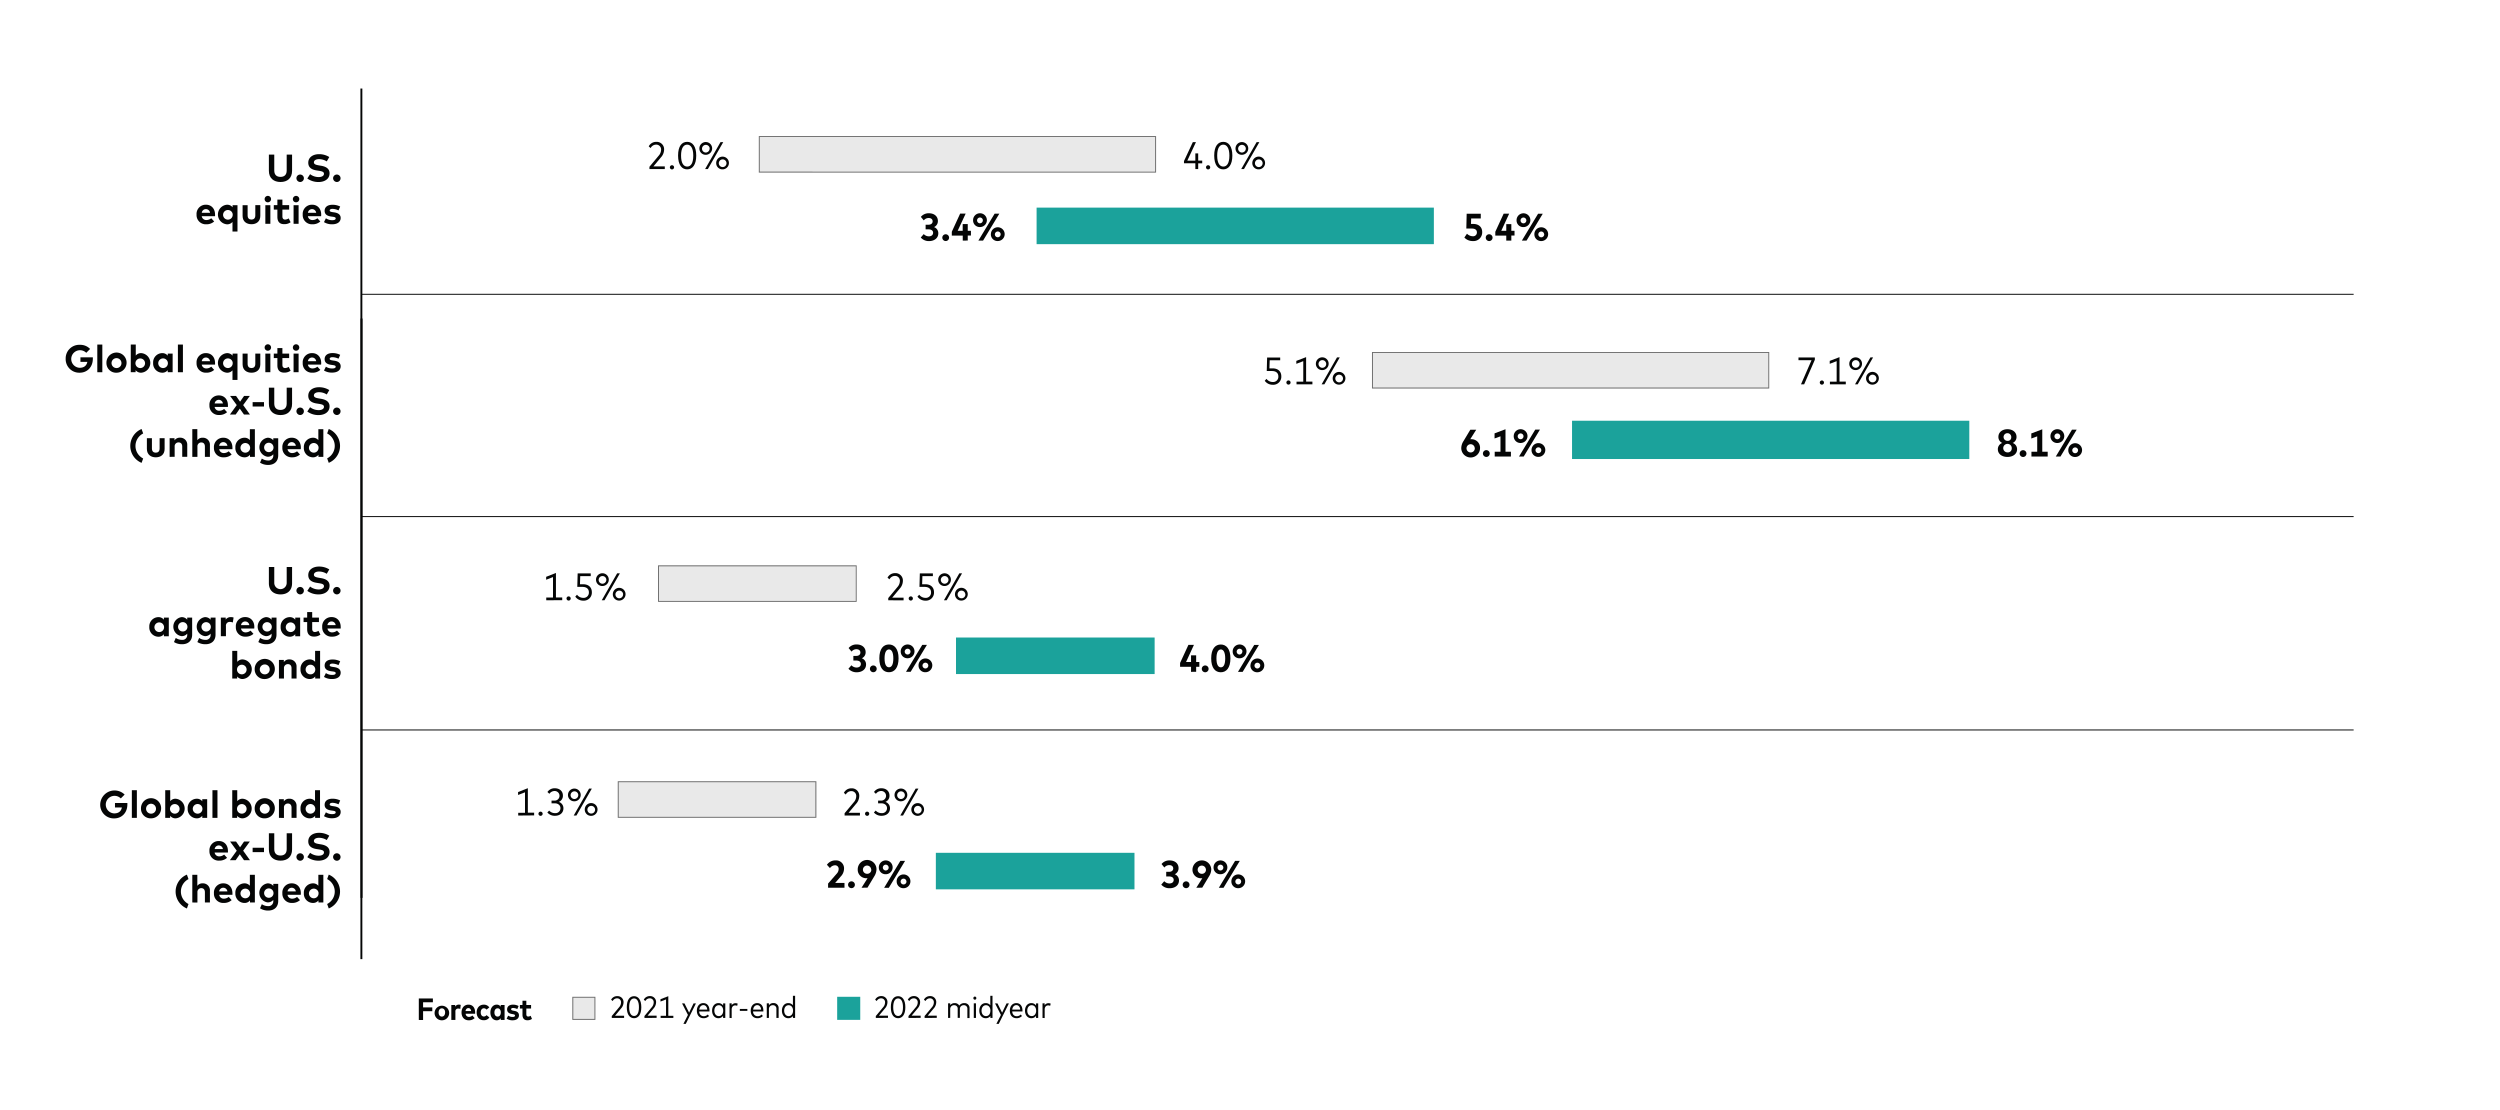 <svg id="ISGVEMO_Midyear_Charts" xmlns="http://www.w3.org/2000/svg" width="1300" height="577.16" viewBox="0 0 1300 577.16"><defs><style>.cls-1{fill:#e9e9e9;}.cls-2{fill:#6c6c6c;}.cls-3{fill:#1ba29b;}.cls-4,.cls-6{fill:none;stroke:#040505;}.cls-4{stroke-linejoin:round;}.cls-5{fill:#040505;}.cls-6{stroke-miterlimit:8;stroke-width:0.5px;}</style></defs><rect class="cls-1" x="394.83" y="71" width="206.08" height="18.5"/><path class="cls-2" d="M600.66,71.25v18H395.08v-18H600.66m.5-.5H394.58v19H601.16v-19Z"/><rect class="cls-3" x="539.03" y="107.96" width="206.58" height="19"/><rect class="cls-1" x="713.68" y="183.28" width="206.08" height="18.5"/><path class="cls-2" d="M919.51,183.53v18H713.93v-18H919.51m.5-.5H713.43v19H920V183Z"/><rect class="cls-3" x="817.46" y="218.78" width="206.58" height="19.91"/><rect class="cls-1" x="342.43" y="294.23" width="102.79" height="18.5"/><path class="cls-2" d="M445,294.48v18H342.68v-18H445m.5-.5H342.18v19H445.47V294Z"/><rect class="cls-3" x="497.12" y="331.51" width="103.29" height="19"/><rect class="cls-1" x="321.48" y="406.5" width="102.79" height="18.5"/><path class="cls-2" d="M424,406.75v18H321.73v-18H424m.5-.5H321.23v19H424.52v-19Z"/><rect class="cls-3" x="486.64" y="443.46" width="103.29" height="19"/><line class="cls-4" x1="187.92" y1="46.04" x2="187.92" y2="498.74"/><path class="cls-5" d="M337.71,87.91V86.72L342.48,81a4.72,4.72,0,0,0,1.28-3.08,2.5,2.5,0,0,0-2.6-2.71A3.17,3.17,0,0,0,338.34,77l-1-.88a4.29,4.29,0,0,1,3.93-2.35,3.84,3.84,0,0,1,4.06,4.11,6.08,6.08,0,0,1-1.69,4l-3.86,4.64h5.91v1.41Z"/><path class="cls-5" d="M348.34,87a1.09,1.09,0,1,1,1.08,1.1A1.1,1.1,0,0,1,348.34,87Z"/><path class="cls-5" d="M352.6,80.91c0-5,2-7.15,4.74-7.15s4.7,2.31,4.7,7.15-2,7.16-4.7,7.16S352.6,85.87,352.6,80.91Zm7.9,0c0-3.94-1.35-5.7-3.16-5.7s-3.19,1.65-3.19,5.7,1.37,5.71,3.19,5.71S360.5,85,360.5,80.91Z"/><path class="cls-5" d="M363.68,77.13A3.32,3.32,0,1,1,367,80.5,3.25,3.25,0,0,1,363.68,77.13Zm5.36,0A2,2,0,1,0,367,79.32,2.06,2.06,0,0,0,369,77.13Zm-2.38,10.78,8-14h1.43l-8,14Zm5.76-3.22a3.31,3.31,0,1,1,3.29,3.38A3.24,3.24,0,0,1,372.42,84.69Zm5.35,0a2,2,0,1,0-2.06,2.19A2,2,0,0,0,377.77,84.69Z"/><path class="cls-5" d="M478.8,123.51l1.55-1.79A3.65,3.65,0,0,0,483,122.9c1.23,0,2.21-.62,2.21-1.86s-1.07-1.78-2.39-1.78h-1.5v-2.41h1.51c1.21,0,2.14-.62,2.14-1.75s-.87-1.74-2.07-1.74a3.18,3.18,0,0,0-2.53,1.25l-1.52-1.83a5.18,5.18,0,0,1,4.2-1.88c2.74,0,4.65,1.59,4.65,4a3.36,3.36,0,0,1-2,3.19,3.36,3.36,0,0,1,2.22,3.21c0,2.72-2.31,4.07-4.83,4.07A5.56,5.56,0,0,1,478.8,123.51Z"/><path class="cls-5" d="M490,123.56a1.76,1.76,0,1,1,1.76,1.78A1.77,1.77,0,0,1,490,123.56Z"/><path class="cls-5" d="M500.63,125.12v-2.61h-5.69v-2l4.33-9.42h2.87L498,120h2.6v-3.49h2.63V120h1.66v2.47h-1.66v2.61Z"/><path class="cls-5" d="M506,114.47a3.59,3.59,0,1,1,3.58,3.6A3.47,3.47,0,0,1,506,114.47Zm5.09,0a1.51,1.51,0,1,0-1.51,1.65A1.52,1.52,0,0,0,511.07,114.47Zm-2.34,10.65,8.45-14h2.45l-8.46,14Zm6.52-3.37a3.58,3.58,0,1,1,3.57,3.59A3.47,3.47,0,0,1,515.25,121.75Zm5.08,0a1.51,1.51,0,1,0-1.51,1.64A1.52,1.52,0,0,0,520.33,121.75Z"/><path class="cls-5" d="M657.67,198l.9-1a4.06,4.06,0,0,0,3.26,1.64,2.71,2.71,0,0,0,2.91-2.89c0-1.61-1-2.82-3.4-2.82h-2.63l.19-7h6.8v1.4h-5.46l-.14,4.22h1.64c3,0,4.54,1.77,4.54,4.12a4.17,4.17,0,0,1-4.42,4.41A5,5,0,0,1,657.67,198Z"/><path class="cls-5" d="M668.92,198.92A1.09,1.09,0,1,1,670,200,1.1,1.1,0,0,1,668.92,198.92Z"/><path class="cls-5" d="M674.19,199.86v-1.41h3.51V187.8l-3.61,1.39v-1.53l5.09-1.95v12.74h3.27v1.41Z"/><path class="cls-5" d="M684.26,189.07a3.32,3.32,0,1,1,3.29,3.38A3.24,3.24,0,0,1,684.26,189.07Zm5.36,0a2,2,0,1,0-2.07,2.19A2,2,0,0,0,689.62,189.07Zm-2.38,10.79,8-14h1.43l-8,14Zm5.76-3.22a3.31,3.31,0,1,1,3.3,3.38A3.24,3.24,0,0,1,693,196.64Zm5.35,0a2,2,0,1,0-2.05,2.19A2,2,0,0,0,698.35,196.64Z"/><path class="cls-5" d="M759.86,233a7,7,0,0,1,1.19-3.68l3.51-5.87h3.08l-3.12,4.95a5.68,5.68,0,0,1,.61,0,4.39,4.39,0,0,1,4.49,4.58,4.88,4.88,0,0,1-9.76.06Zm7,0a2.14,2.14,0,1,0-2.14,2.27A2.11,2.11,0,0,0,766.88,232.91Z"/><path class="cls-5" d="M771.12,235.83a1.77,1.77,0,1,1,1.77,1.78A1.78,1.78,0,0,1,771.12,235.83Z"/><path class="cls-5" d="M777.25,237.39v-2.5h3v-8L777.17,228v-2.65l5.69-2.15v11.7h2.82v2.5Z"/><path class="cls-5" d="M787.14,226.75a3.58,3.58,0,1,1,3.57,3.6A3.47,3.47,0,0,1,787.14,226.75Zm5.08,0a1.51,1.51,0,1,0-1.51,1.65A1.52,1.52,0,0,0,792.22,226.75Zm-2.33,10.64,8.44-14h2.45l-8.46,14ZM796.4,234a3.58,3.58,0,1,1,3.57,3.58A3.47,3.47,0,0,1,796.4,234Zm5.08,0a1.51,1.51,0,1,0-1.51,1.63A1.52,1.52,0,0,0,801.48,234Z"/><path class="cls-5" d="M284.05,312.14v-1.41h3.51V300.08L284,301.47v-1.53l5.09-2v12.75h3.27v1.41Z"/><path class="cls-5" d="M294.59,311.2a1.09,1.09,0,1,1,1.08,1.1A1.1,1.1,0,0,1,294.59,311.2Z"/><path class="cls-5" d="M299.15,310.25l.9-1a4.06,4.06,0,0,0,3.26,1.64,2.71,2.71,0,0,0,2.91-2.89c0-1.61-1-2.82-3.4-2.82h-2.63l.19-7h6.8v1.4h-5.46l-.14,4.23h1.64c3,0,4.54,1.77,4.54,4.12a4.17,4.17,0,0,1-4.42,4.41A5,5,0,0,1,299.15,310.25Z"/><path class="cls-5" d="M309.93,301.35a3.32,3.32,0,1,1,3.29,3.38A3.25,3.25,0,0,1,309.93,301.35Zm5.36,0a2,2,0,1,0-2.07,2.19A2.06,2.06,0,0,0,315.29,301.35Zm-2.38,10.79,8-14h1.43l-8,14Zm5.76-3.22a3.31,3.31,0,1,1,3.3,3.38A3.24,3.24,0,0,1,318.67,308.92Zm5.35,0a2,2,0,1,0-2,2.19A2,2,0,0,0,324,308.92Z"/><path class="cls-5" d="M441.19,347.73l1.55-1.79a3.65,3.65,0,0,0,2.69,1.18c1.23,0,2.21-.62,2.21-1.86s-1.07-1.78-2.39-1.78h-1.5v-2.41h1.51c1.21,0,2.14-.61,2.14-1.74s-.87-1.74-2.07-1.74a3.2,3.2,0,0,0-2.53,1.25L441.28,337a5.18,5.18,0,0,1,4.2-1.88c2.74,0,4.65,1.59,4.65,4a3.34,3.34,0,0,1-2,3.18,3.36,3.36,0,0,1,2.22,3.21c0,2.72-2.31,4.07-4.83,4.07A5.56,5.56,0,0,1,441.19,347.73Z"/><path class="cls-5" d="M452.36,347.78a1.76,1.76,0,1,1,1.76,1.78A1.78,1.78,0,0,1,452.36,347.78Z"/><path class="cls-5" d="M457.25,342.34c0-5,2.13-7.21,5-7.21s5,2.29,5,7.21-2.12,7.22-5,7.22S457.25,347.36,457.25,342.34Zm7.28,0c0-3.3-1-4.64-2.25-4.64s-2.31,1.24-2.31,4.64,1,4.65,2.31,4.65S464.53,345.75,464.53,342.34Z"/><path class="cls-5" d="M468.38,338.7a3.58,3.58,0,1,1,3.57,3.59A3.46,3.46,0,0,1,468.38,338.7Zm5.08,0a1.51,1.51,0,1,0-1.51,1.65A1.52,1.52,0,0,0,473.46,338.7Zm-2.34,10.64,8.45-14H482l-8.46,14Zm6.52-3.37a3.58,3.58,0,1,1,3.57,3.59A3.47,3.47,0,0,1,477.64,346Zm5.08,0a1.51,1.51,0,1,0-1.51,1.64A1.52,1.52,0,0,0,482.72,346Z"/><path class="cls-5" d="M269.47,424.08v-1.41H273V412l-3.6,1.39v-1.53l5.08-2v12.74h3.27v1.41Z"/><path class="cls-5" d="M280,423.14a1.09,1.09,0,0,1,1.08-1.08,1.09,1.09,0,1,1-1.08,1.08Z"/><path class="cls-5" d="M284.62,422.49l.94-1a4,4,0,0,0,3,1.34,2.58,2.58,0,0,0,2.88-2.6c0-1.57-1.34-2.51-3-2.51h-1.64v-1.4h1.64a2.5,2.5,0,1,0,0-5,3.34,3.34,0,0,0-2.77,1.47l-1-.95a4.42,4.42,0,0,1,3.84-1.94c2.51,0,4.2,1.54,4.2,3.79a3.39,3.39,0,0,1-2.12,3.3,3.44,3.44,0,0,1,2.39,3.31c0,2.6-2.06,3.91-4.38,3.91A5,5,0,0,1,284.62,422.49Z"/><path class="cls-5" d="M295.35,413.3a3.31,3.31,0,1,1,3.28,3.38A3.24,3.24,0,0,1,295.35,413.3Zm5.35,0a2,2,0,1,0-2.07,2.19A2.06,2.06,0,0,0,300.7,413.3Zm-2.38,10.78,8-14h1.43l-8,14Zm5.76-3.22a3.32,3.32,0,1,1,3.3,3.38A3.23,3.23,0,0,1,304.08,420.86Zm5.36,0a2,2,0,1,0-2.06,2.19A2,2,0,0,0,309.44,420.86Z"/><path class="cls-5" d="M430.6,461.62v-2.16l4.5-5.15a3.62,3.62,0,0,0,1-2.36,1.84,1.84,0,0,0-1.93-2,3.32,3.32,0,0,0-2.59,1.47L430,449.68a5.34,5.34,0,0,1,4.45-2.27,4.12,4.12,0,0,1,4.45,4.33,6,6,0,0,1-1.81,4.14l-2.82,3.25h4.86v2.49Z"/><path class="cls-5" d="M441,460.06a1.77,1.77,0,1,1,1.77,1.78A1.78,1.78,0,0,1,441,460.06Z"/><path class="cls-5" d="M448,461.62l3.13-4.95a5.68,5.68,0,0,1-.61,0,4.39,4.39,0,0,1-4.5-4.58,4.88,4.88,0,0,1,9.76-.06,7.18,7.18,0,0,1-1.17,3.68l-3.52,5.87Zm5-9.51a2.14,2.14,0,1,0-2.13,2.26A2.1,2.1,0,0,0,453.08,452.11Z"/><path class="cls-5" d="M457,451a3.59,3.59,0,1,1,3.58,3.6A3.47,3.47,0,0,1,457,451Zm5.09,0a1.51,1.51,0,1,0-1.51,1.65A1.52,1.52,0,0,0,462.11,451Zm-2.34,10.65,8.44-14h2.45l-8.45,14Zm6.51-3.37a3.58,3.58,0,1,1,3.57,3.59A3.47,3.47,0,0,1,466.28,458.25Zm5.08,0a1.51,1.51,0,1,0-1.51,1.64A1.52,1.52,0,0,0,471.36,458.25Z"/><path class="cls-5" d="M621.58,87.91v-3h-5.91V83.76l4.59-9.84h1.63l-4.48,9.61h4.17V79.77h1.48v3.76h2.09v1.4h-2.09v3Z"/><path class="cls-5" d="M627.13,87a1.09,1.09,0,1,1,1.08,1.1A1.1,1.1,0,0,1,627.13,87Z"/><path class="cls-5" d="M631.39,80.91c0-5,2-7.15,4.73-7.15s4.7,2.31,4.7,7.15-2,7.16-4.7,7.16S631.39,85.87,631.39,80.91Zm7.89,0c0-3.94-1.35-5.7-3.16-5.7s-3.18,1.65-3.18,5.7,1.37,5.71,3.18,5.71S639.28,85,639.28,80.91Z"/><path class="cls-5" d="M642.47,77.13a3.31,3.31,0,1,1,3.28,3.37A3.24,3.24,0,0,1,642.47,77.13Zm5.35,0a2,2,0,1,0-2.07,2.19A2.06,2.06,0,0,0,647.82,77.13Zm-2.38,10.78,8-14h1.43l-8,14Zm5.76-3.22a3.32,3.32,0,1,1,3.3,3.38A3.24,3.24,0,0,1,651.2,84.69Zm5.36,0a2,2,0,1,0-2.06,2.19A2,2,0,0,0,656.56,84.69Z"/><path class="cls-5" d="M761.47,123.52l1.36-2a4.33,4.33,0,0,0,3,1.33,1.94,1.94,0,0,0,2.16-2c0-1.14-.71-2-2.62-2h-2.88l.18-7.71H770v2.46h-5l-.08,2.85h1.16c3,0,4.66,1.76,4.66,4.22a4.51,4.51,0,0,1-4.84,4.68A5.88,5.88,0,0,1,761.47,123.52Z"/><path class="cls-5" d="M772.59,123.57a1.77,1.77,0,1,1,1.77,1.78A1.78,1.78,0,0,1,772.59,123.57Z"/><path class="cls-5" d="M783.26,125.13v-2.61h-5.7v-2l4.34-9.41h2.87l-4.11,8.91h2.6v-3.48h2.63v3.48h1.66v2.47h-1.66v2.61Z"/><path class="cls-5" d="M788.61,114.49a3.59,3.59,0,1,1,3.58,3.6A3.47,3.47,0,0,1,788.61,114.49Zm5.09,0a1.51,1.51,0,1,0-1.51,1.65A1.52,1.52,0,0,0,793.7,114.49Zm-2.34,10.64,8.45-14h2.44l-8.45,14Zm6.52-3.37a3.58,3.58,0,1,1,3.56,3.59A3.46,3.46,0,0,1,797.88,121.76Zm5.07,0a1.51,1.51,0,1,0-1.51,1.64A1.52,1.52,0,0,0,803,121.76Z"/><path class="cls-5" d="M936.51,199.86,942,187.29h-6.79v-1.42h8.51v1.21l-5.56,12.78Z"/><path class="cls-5" d="M946.29,198.92a1.09,1.09,0,1,1,1.08,1.1A1.1,1.1,0,0,1,946.29,198.92Z"/><path class="cls-5" d="M951.56,199.86v-1.41h3.5V187.8l-3.6,1.39v-1.53l5.08-1.95v12.74h3.27v1.41Z"/><path class="cls-5" d="M961.63,189.07a3.31,3.31,0,1,1,3.28,3.38A3.24,3.24,0,0,1,961.63,189.07Zm5.35,0a2,2,0,1,0-2.07,2.19A2.06,2.06,0,0,0,967,189.07Zm-2.37,10.79,8-14H974l-8,14Zm5.75-3.22a3.32,3.32,0,1,1,3.3,3.38A3.24,3.24,0,0,1,970.36,196.64Zm5.36,0a2,2,0,1,0-2.06,2.19A2,2,0,0,0,975.72,196.64Z"/><path class="cls-5" d="M1038.88,233.61a3.41,3.41,0,0,1,2.29-3.27,3.35,3.35,0,0,1-2-3.15c0-2.51,2.11-4,4.71-4s4.71,1.48,4.71,4a3.35,3.35,0,0,1-2,3.15,3.41,3.41,0,0,1,2.29,3.27c0,2.54-2.26,4-5,4S1038.88,236.15,1038.88,233.61Zm7.22-.26a2.22,2.22,0,1,0-2.2,1.9A2,2,0,0,0,1046.1,233.35Zm-.25-5.93a2,2,0,1,0-1.95,1.83A1.77,1.77,0,0,0,1045.85,227.42Z"/><path class="cls-5" d="M1050.22,235.85a1.77,1.77,0,1,1,1.77,1.78A1.78,1.78,0,0,1,1050.22,235.85Z"/><path class="cls-5" d="M1056.35,237.41V234.9h3v-8l-3.07,1.13v-2.64l5.7-2.15V234.9h2.82v2.51Z"/><path class="cls-5" d="M1066.24,226.77a3.59,3.59,0,1,1,3.58,3.59A3.47,3.47,0,0,1,1066.24,226.77Zm5.09,0a1.51,1.51,0,1,0-1.51,1.64A1.52,1.52,0,0,0,1071.33,226.77ZM1069,237.41l8.44-14h2.45l-8.45,14Zm6.52-3.37a3.58,3.58,0,1,1,3.56,3.59A3.46,3.46,0,0,1,1075.51,234Zm5.07,0a1.51,1.51,0,1,0-1.51,1.64A1.52,1.52,0,0,0,1080.58,234Z"/><path class="cls-5" d="M461.89,312.14V311l4.76-5.72a4.77,4.77,0,0,0,1.28-3.09,2.49,2.49,0,0,0-2.59-2.71,3.17,3.17,0,0,0-2.82,1.78l-1-.88a4.29,4.29,0,0,1,3.93-2.35,3.84,3.84,0,0,1,4.05,4.11,6.12,6.12,0,0,1-1.69,4l-3.85,4.64h5.9v1.41Z"/><path class="cls-5" d="M472.52,311.2a1.09,1.09,0,1,1,1.08,1.1A1.1,1.1,0,0,1,472.52,311.2Z"/><path class="cls-5" d="M477.08,310.25l.9-1a4.06,4.06,0,0,0,3.25,1.64,2.71,2.71,0,0,0,2.91-2.89c0-1.61-1-2.82-3.39-2.82h-2.63l.19-7h6.79v1.4h-5.45l-.14,4.23h1.64c3,0,4.53,1.77,4.53,4.12a4.17,4.17,0,0,1-4.41,4.41A5,5,0,0,1,477.08,310.25Z"/><path class="cls-5" d="M487.86,301.35a3.31,3.31,0,1,1,3.29,3.38A3.25,3.25,0,0,1,487.86,301.35Zm5.35,0a2,2,0,1,0-2.06,2.19A2.05,2.05,0,0,0,493.21,301.35Zm-2.37,10.79,8-14h1.43l-8,14Zm5.75-3.22a3.32,3.32,0,1,1,3.3,3.38A3.24,3.24,0,0,1,496.59,308.92Zm5.36,0a2,2,0,1,0-2.06,2.19A2,2,0,0,0,502,308.92Z"/><path class="cls-5" d="M619.34,349.36v-2.61h-5.7v-2l4.34-9.42h2.87l-4.11,8.92h2.6v-3.49H622v3.49h1.66v2.47H622v2.61Z"/><path class="cls-5" d="M624.93,347.8a1.77,1.77,0,1,1,1.77,1.78A1.78,1.78,0,0,1,624.93,347.8Z"/><path class="cls-5" d="M629.82,342.36c0-5,2.14-7.22,5-7.22s5,2.29,5,7.22-2.12,7.22-5,7.22S629.82,347.38,629.82,342.36Zm7.29,0c0-3.31-1-4.65-2.25-4.65s-2.31,1.24-2.31,4.65,1,4.65,2.31,4.65S637.11,345.77,637.11,342.36Z"/><path class="cls-5" d="M641,338.71a3.59,3.59,0,1,1,3.58,3.6A3.47,3.47,0,0,1,641,338.71Zm5.09,0a1.51,1.51,0,1,0-1.51,1.65A1.52,1.52,0,0,0,646,338.71Zm-2.34,10.65,8.45-14h2.45l-8.46,14Zm6.52-3.37a3.58,3.58,0,1,1,3.57,3.59A3.47,3.47,0,0,1,650.22,346Zm5.08,0a1.51,1.51,0,1,0-1.51,1.64A1.52,1.52,0,0,0,655.3,346Z"/><path class="cls-5" d="M439.19,424.08v-1.19l4.77-5.71a4.77,4.77,0,0,0,1.28-3.09,2.5,2.5,0,0,0-2.6-2.71,3.17,3.17,0,0,0-2.82,1.78l-1-.88a4.29,4.29,0,0,1,3.93-2.35,3.84,3.84,0,0,1,4.06,4.11,6.12,6.12,0,0,1-1.69,4l-3.86,4.63h5.91v1.41Z"/><path class="cls-5" d="M449.82,423.14a1.09,1.09,0,1,1,1.08,1.1A1.1,1.1,0,0,1,449.82,423.14Z"/><path class="cls-5" d="M454.43,422.49l.94-1a4,4,0,0,0,3,1.34,2.58,2.58,0,0,0,2.88-2.6c0-1.57-1.34-2.51-3-2.51h-1.64v-1.4h1.64a2.5,2.5,0,1,0,0-5,3.34,3.34,0,0,0-2.77,1.47l-1-.95a4.45,4.45,0,0,1,3.85-1.94c2.51,0,4.2,1.54,4.2,3.79a3.39,3.39,0,0,1-2.12,3.3,3.44,3.44,0,0,1,2.39,3.31c0,2.6-2.06,3.91-4.38,3.91A5.06,5.06,0,0,1,454.43,422.49Z"/><path class="cls-5" d="M465.16,413.3a3.32,3.32,0,1,1,3.29,3.38A3.25,3.25,0,0,1,465.16,413.3Zm5.36,0a2,2,0,1,0-2.07,2.19A2.06,2.06,0,0,0,470.52,413.3Zm-2.38,10.78,8-14h1.43l-8,14Zm5.76-3.22a3.31,3.31,0,1,1,3.3,3.38A3.23,3.23,0,0,1,473.9,420.86Zm5.36,0a2,2,0,1,0-2.06,2.19A2,2,0,0,0,479.26,420.86Z"/><path class="cls-5" d="M603.86,460l1.55-1.78a3.67,3.67,0,0,0,2.7,1.18c1.23,0,2.21-.62,2.21-1.86s-1.07-1.78-2.39-1.78h-1.5v-2.41h1.51c1.21,0,2.14-.62,2.14-1.75s-.87-1.74-2.07-1.74a3.22,3.22,0,0,0-2.54,1.25L604,449.3a5.16,5.16,0,0,1,4.2-1.88c2.74,0,4.65,1.59,4.65,4a3.36,3.36,0,0,1-2,3.19,3.36,3.36,0,0,1,2.22,3.21c0,2.72-2.31,4.06-4.83,4.06A5.58,5.58,0,0,1,603.86,460Z"/><path class="cls-5" d="M615,460.07a1.77,1.77,0,1,1,1.77,1.78A1.78,1.78,0,0,1,615,460.07Z"/><path class="cls-5" d="M622.07,461.63l3.13-4.94a5.68,5.68,0,0,1-.61,0,4.39,4.39,0,0,1-4.5-4.58,4.89,4.89,0,0,1,9.77-.06,7.1,7.1,0,0,1-1.18,3.68l-3.52,5.86Zm5-9.5a2.14,2.14,0,1,0-2.13,2.26A2.11,2.11,0,0,0,627.11,452.13Z"/><path class="cls-5" d="M631.05,451a3.59,3.59,0,1,1,3.58,3.6A3.47,3.47,0,0,1,631.05,451Zm5.09,0a1.51,1.51,0,1,0-1.51,1.65A1.52,1.52,0,0,0,636.14,451Zm-2.34,10.64,8.45-14h2.45l-8.46,14Zm6.52-3.36a3.58,3.58,0,1,1,3.57,3.58A3.47,3.47,0,0,1,640.32,458.27Zm5.08,0a1.51,1.51,0,1,0-1.51,1.63A1.52,1.52,0,0,0,645.4,458.27Z"/><path class="cls-5" d="M139.82,88.81V80.4h2.8v8.27c0,2.3,1.3,3.31,3.23,3.31s3.23-1,3.23-3.31V80.4h2.8v8.41c0,3.87-2.47,5.83-6,5.83S139.82,92.68,139.82,88.81Z"/><path class="cls-5" d="M154.14,92.7a1.94,1.94,0,1,1,2,1.94A2,2,0,0,1,154.14,92.7Z"/><path class="cls-5" d="M159.8,92.82l1.45-2.25a7.39,7.39,0,0,0,4.46,1.51c1.55,0,2.75-.61,2.75-1.69s-1-1.33-3-1.64l-.89-.14c-2.47-.39-4.27-1.48-4.27-4,0-2.92,2.6-4.44,5.58-4.44a9.85,9.85,0,0,1,5.35,1.49l-1.32,2.28a7.52,7.52,0,0,0-4-1.19c-1.57,0-2.68.62-2.68,1.68s1.21,1.34,2.89,1.62l.79.13c2.5.41,4.46,1.48,4.46,3.92,0,3.08-2.72,4.55-5.73,4.55A9.8,9.8,0,0,1,159.8,92.82Z"/><path class="cls-5" d="M173.21,92.7a1.94,1.94,0,1,1,1.95,1.94A2,2,0,0,1,173.21,92.7Z"/><path class="cls-5" d="M102.21,111.58a4.78,4.78,0,0,1,4.9-5.13c2.79,0,4.7,2.07,4.71,5.09a7.48,7.48,0,0,1,0,.88H104.9a2.34,2.34,0,0,0,2.49,2,3.92,3.92,0,0,0,2.45-.93l1.53,1.67a5.88,5.88,0,0,1-4.13,1.47A4.78,4.78,0,0,1,102.21,111.58Zm7-.94a2.16,2.16,0,0,0-4.29,0Z"/><path class="cls-5" d="M120.89,120.39v-5a3.55,3.55,0,0,1-2.85,1.26,5.11,5.11,0,0,1,0-10.19,3.55,3.55,0,0,1,2.9,1.33v-1.07h2.55v13.68Zm.13-8.84a2.51,2.51,0,1,0-2.5,2.67A2.49,2.49,0,0,0,121,111.55Z"/><path class="cls-5" d="M126.15,112.27v-5.56h2.61V112c0,1.55.85,2.18,2,2.18s2-.63,2-2.18v-5.33h2.6v5.56c0,3.06-2.16,4.37-4.58,4.37S126.15,115.33,126.15,112.27Z"/><path class="cls-5" d="M137.61,103.54a1.67,1.67,0,1,1,1.66,1.66A1.63,1.63,0,0,1,137.61,103.54Zm.37,12.85v-9.68h2.61v9.68Z"/><path class="cls-5" d="M144.24,112.78V109h-1.87v-2.32h1.87v-2.88h2.61v2.88h3.51V109h-3.51v3.54c0,1.21.64,1.65,1.45,1.65a3.79,3.79,0,0,0,1.82-.63l1,2a5.34,5.34,0,0,1-3.21,1C145.47,116.64,144.24,115.29,144.24,112.78Z"/><path class="cls-5" d="M152.29,103.54A1.67,1.67,0,1,1,154,105.2,1.63,1.63,0,0,1,152.29,103.54Zm.37,12.85v-9.68h2.61v9.68Z"/><path class="cls-5" d="M157.41,111.58a4.78,4.78,0,0,1,4.9-5.13c2.79,0,4.7,2.07,4.71,5.09a7.48,7.48,0,0,1-.05.88H160.1a2.34,2.34,0,0,0,2.49,2,3.92,3.92,0,0,0,2.45-.93l1.53,1.67a5.88,5.88,0,0,1-4.13,1.47A4.78,4.78,0,0,1,157.41,111.58Zm7-.94a2.16,2.16,0,0,0-4.29,0Z"/><path class="cls-5" d="M168.47,115.5l1-2a5.67,5.67,0,0,0,3.3,1c1.21,0,1.79-.34,1.79-.91s-.49-.73-1.61-.89l-.79-.11c-2.24-.31-3.35-1.29-3.35-2.94,0-2,1.54-3.17,4.09-3.17a8.68,8.68,0,0,1,4,.92l-.88,2a7.81,7.81,0,0,0-3.09-.79c-1,0-1.49.35-1.49.88s.7.7,1.58.83l.86.13c2.1.32,3.27,1.26,3.27,2.9,0,2-1.64,3.28-4.45,3.28A7.72,7.72,0,0,1,168.47,115.5Z"/><path class="cls-5" d="M34.15,186.57a7.06,7.06,0,0,1,7.39-7.26,7,7,0,0,1,5.31,2.15l-2,2a4.57,4.57,0,1,0-3.43,7.79c2.28,0,3.61-1.1,4-3.09H41.83V185.8h6.44a7.09,7.09,0,0,1,0,.79c0,4.24-2.87,7.22-6.84,7.22A7.06,7.06,0,0,1,34.15,186.57Z"/><path class="cls-5" d="M50.6,193.56V179.17h2.61v14.39Z"/><path class="cls-5" d="M55.35,188.72a5.24,5.24,0,1,1,5.23,5.09A5,5,0,0,1,55.35,188.72Zm7.81,0a2.58,2.58,0,1,0-2.58,2.67A2.54,2.54,0,0,0,63.16,188.72Z"/><path class="cls-5" d="M70.51,192.49v1.07H68V179.17h2.6v5.72a3.5,3.5,0,0,1,2.84-1.27,5.11,5.11,0,0,1,0,10.19A3.54,3.54,0,0,1,70.51,192.49Zm4.91-3.77a2.5,2.5,0,1,0-2.5,2.67A2.49,2.49,0,0,0,75.42,188.72Z"/><path class="cls-5" d="M79.63,188.72a4.8,4.8,0,0,1,4.69-5.1,3.55,3.55,0,0,1,2.9,1.33v-1.07h2.55v9.68H87.22v-1.07a3.56,3.56,0,0,1-2.9,1.32A4.79,4.79,0,0,1,79.63,188.72Zm7.67,0a2.51,2.51,0,1,0-2.5,2.67A2.49,2.49,0,0,0,87.3,188.72Z"/><path class="cls-5" d="M92.51,193.56V179.17h2.61v14.39Z"/><path class="cls-5" d="M102.21,188.75a4.78,4.78,0,0,1,4.9-5.13c2.79,0,4.7,2.07,4.71,5.09a7.48,7.48,0,0,1,0,.88H104.9a2.34,2.34,0,0,0,2.49,2,3.92,3.92,0,0,0,2.45-.93l1.53,1.67a5.88,5.88,0,0,1-4.13,1.47A4.78,4.78,0,0,1,102.21,188.75Zm7-.94a2.16,2.16,0,0,0-4.29,0Z"/><path class="cls-5" d="M120.89,197.56v-5a3.55,3.55,0,0,1-2.85,1.26,5.11,5.11,0,0,1,0-10.19,3.55,3.55,0,0,1,2.9,1.33v-1.07h2.55v13.68Zm.13-8.84a2.51,2.51,0,1,0-2.5,2.67A2.49,2.49,0,0,0,121,188.72Z"/><path class="cls-5" d="M126.15,189.44v-5.56h2.61v5.33c0,1.55.85,2.18,2,2.18s2-.63,2-2.18v-5.33h2.6v5.56c0,3.05-2.16,4.37-4.58,4.37S126.15,192.49,126.15,189.44Z"/><path class="cls-5" d="M137.61,180.71a1.67,1.67,0,1,1,1.66,1.66A1.63,1.63,0,0,1,137.61,180.71Zm.37,12.85v-9.68h2.61v9.68Z"/><path class="cls-5" d="M144.24,190V186.2h-1.87v-2.32h1.87V181h2.61v2.88h3.51v2.32h-3.51v3.54c0,1.21.64,1.65,1.45,1.65a3.79,3.79,0,0,0,1.82-.63l1,2a5.41,5.41,0,0,1-3.21,1C145.47,193.81,144.24,192.45,144.24,190Z"/><path class="cls-5" d="M152.29,180.71a1.67,1.67,0,1,1,1.66,1.66A1.63,1.63,0,0,1,152.29,180.71Zm.37,12.85v-9.68h2.61v9.68Z"/><path class="cls-5" d="M157.41,188.75a4.78,4.78,0,0,1,4.9-5.13c2.79,0,4.7,2.07,4.71,5.09a7.48,7.48,0,0,1-.05.88H160.1a2.34,2.34,0,0,0,2.49,2,3.92,3.92,0,0,0,2.45-.93l1.53,1.67a5.88,5.88,0,0,1-4.13,1.47A4.78,4.78,0,0,1,157.41,188.75Zm7-.94a2.16,2.16,0,0,0-4.29,0Z"/><path class="cls-5" d="M168.47,192.67l1-2a5.67,5.67,0,0,0,3.3.94c1.21,0,1.79-.33,1.79-.9s-.49-.73-1.61-.89l-.79-.11c-2.24-.31-3.35-1.29-3.35-2.94,0-2,1.54-3.17,4.09-3.17a8.68,8.68,0,0,1,4,.92l-.88,2a7.81,7.81,0,0,0-3.09-.79c-1,0-1.49.35-1.49.88s.7.7,1.58.83l.86.13c2.1.32,3.27,1.26,3.27,2.9,0,2-1.64,3.28-4.45,3.28A7.72,7.72,0,0,1,168.47,192.67Z"/><path class="cls-5" d="M108.91,210.75a4.78,4.78,0,0,1,4.9-5.13c2.79,0,4.7,2.07,4.71,5.09a7.48,7.48,0,0,1,0,.88H111.6a2.34,2.34,0,0,0,2.49,2,3.92,3.92,0,0,0,2.45-.93l1.53,1.67a5.88,5.88,0,0,1-4.13,1.47A4.78,4.78,0,0,1,108.91,210.75Zm7-.94a2.16,2.16,0,0,0-4.29,0Z"/><path class="cls-5" d="M119.55,215.56l3.56-4.91-3.47-4.77h3.1l2.09,3,2.08-3h3l-3.47,4.76,3.53,4.92h-3.1l-2.18-3.07-2.14,3.07Z"/><path class="cls-5" d="M131.37,211.39v-2.28h5.91v2.28Z"/><path class="cls-5" d="M139.82,210v-8.41h2.8v8.27c0,2.3,1.3,3.3,3.23,3.3s3.23-1,3.23-3.3v-8.27h2.8V210c0,3.87-2.47,5.83-6,5.83S139.82,213.85,139.82,210Z"/><path class="cls-5" d="M154.14,213.86a1.94,1.94,0,1,1,2,1.95A2,2,0,0,1,154.14,213.86Z"/><path class="cls-5" d="M159.8,214l1.45-2.24a7.39,7.39,0,0,0,4.46,1.51c1.55,0,2.75-.61,2.75-1.69s-1-1.33-3-1.64l-.89-.14c-2.47-.39-4.27-1.48-4.27-4,0-2.92,2.6-4.44,5.58-4.44a9.85,9.85,0,0,1,5.35,1.49l-1.32,2.28a7.52,7.52,0,0,0-4-1.19c-1.57,0-2.68.62-2.68,1.68s1.21,1.34,2.89,1.62l.79.13c2.5.41,4.46,1.48,4.46,3.92,0,3.08-2.72,4.55-5.73,4.55A9.74,9.74,0,0,1,159.8,214Z"/><path class="cls-5" d="M173.21,213.86a1.94,1.94,0,1,1,1.95,1.95A2,2,0,0,1,173.21,213.86Z"/><path class="cls-5" d="M73.62,240.69a9.54,9.54,0,0,1,0-17.61l.83,2.33a7.28,7.28,0,0,0,0,13Z"/><path class="cls-5" d="M76.38,233.44v-5.56H79v5.33c0,1.55.85,2.18,2,2.18s2-.63,2-2.18v-5.33h2.6v5.56c0,3.05-2.16,4.37-4.58,4.37S76.38,236.49,76.38,233.44Z"/><path class="cls-5" d="M88.21,237.56v-9.68h2.54V229a3.25,3.25,0,0,1,2.85-1.4,3.61,3.61,0,0,1,3.77,3.78v6.16H94.76v-5.32c0-1.4-.7-2.17-1.89-2.17a2,2,0,0,0-2.05,2.19v5.3Z"/><path class="cls-5" d="M100,237.56v-14.4h2.61v5.76a3.25,3.25,0,0,1,2.78-1.3,3.61,3.61,0,0,1,3.77,3.78v6.16h-2.61v-5.32c0-1.4-.7-2.17-1.89-2.17a2,2,0,0,0-2,2.19v5.3Z"/><path class="cls-5" d="M111.25,232.75a4.78,4.78,0,0,1,4.9-5.13c2.79,0,4.7,2.07,4.71,5.09a7.48,7.48,0,0,1,0,.88h-6.87a2.34,2.34,0,0,0,2.49,2,3.92,3.92,0,0,0,2.45-.93l1.53,1.67a5.88,5.88,0,0,1-4.13,1.47A4.78,4.78,0,0,1,111.25,232.75Zm7-.94a2.16,2.16,0,0,0-4.29,0Z"/><path class="cls-5" d="M122.39,232.72a4.8,4.8,0,0,1,4.69-5.1,3.52,3.52,0,0,1,2.85,1.27v-5.72h2.6v14.39H130v-1.07a3.56,3.56,0,0,1-2.9,1.32A4.79,4.79,0,0,1,122.39,232.72Zm7.67,0a2.51,2.51,0,1,0-2.5,2.67A2.49,2.49,0,0,0,130.06,232.72Z"/><path class="cls-5" d="M135.22,240.58l.93-2.13a5.73,5.73,0,0,0,3.2,1,2.47,2.47,0,0,0,2.76-2.57v-.68a3.66,3.66,0,0,1-3,1.31,5,5,0,0,1,0-9.88,3.67,3.67,0,0,1,3,1.34v-1.08h2.56v8.88c0,3.11-2,5-5.23,5A7.66,7.66,0,0,1,135.22,240.58Zm7-8a2.44,2.44,0,1,0-2.43,2.53A2.4,2.4,0,0,0,142.22,232.57Z"/><path class="cls-5" d="M146.83,232.75a4.78,4.78,0,0,1,4.9-5.13c2.79,0,4.7,2.07,4.71,5.09a7.48,7.48,0,0,1-.05.88h-6.87a2.34,2.34,0,0,0,2.49,2,3.92,3.92,0,0,0,2.45-.93l1.53,1.67a5.88,5.88,0,0,1-4.13,1.47A4.78,4.78,0,0,1,146.83,232.75Zm7-.94a2.16,2.16,0,0,0-4.29,0Z"/><path class="cls-5" d="M158,232.72a4.8,4.8,0,0,1,4.69-5.1,3.52,3.52,0,0,1,2.85,1.27v-5.72h2.6v14.39h-2.55v-1.07a3.56,3.56,0,0,1-2.9,1.32A4.79,4.79,0,0,1,158,232.72Zm7.67,0a2.51,2.51,0,1,0-2.5,2.67A2.49,2.49,0,0,0,165.64,232.72Z"/><path class="cls-5" d="M170.12,238.35a7.28,7.28,0,0,0,0-12.95l.83-2.33a9.54,9.54,0,0,1,0,17.61Z"/><path class="cls-5" d="M139.82,303.25v-8.4h2.8v8.27a3.23,3.23,0,1,0,6.46,0v-8.27h2.8v8.4c0,3.87-2.47,5.84-6,5.84S139.82,307.12,139.82,303.25Z"/><path class="cls-5" d="M154.14,307.14a1.94,1.94,0,1,1,2,1.95A2,2,0,0,1,154.14,307.14Z"/><path class="cls-5" d="M159.8,307.26l1.45-2.25a7.39,7.39,0,0,0,4.46,1.51c1.55,0,2.75-.61,2.75-1.69s-1-1.33-3-1.63l-.89-.15c-2.47-.39-4.27-1.47-4.27-4,0-2.92,2.6-4.44,5.58-4.44a9.85,9.85,0,0,1,5.35,1.49l-1.32,2.28a7.52,7.52,0,0,0-4-1.19c-1.57,0-2.68.62-2.68,1.68s1.21,1.34,2.89,1.62l.79.13c2.5.41,4.46,1.48,4.46,3.91,0,3.09-2.72,4.56-5.73,4.56A9.74,9.74,0,0,1,159.8,307.26Z"/><path class="cls-5" d="M173.21,307.14a1.94,1.94,0,1,1,1.95,1.95A2,2,0,0,1,173.21,307.14Z"/><path class="cls-5" d="M77.64,326a4.8,4.8,0,0,1,4.69-5.09,3.55,3.55,0,0,1,2.9,1.33v-1.07h2.55v9.68H85.23v-1.07a3.56,3.56,0,0,1-2.9,1.32A4.8,4.8,0,0,1,77.64,326Zm7.67,0a2.51,2.51,0,1,0-2.5,2.67A2.48,2.48,0,0,0,85.31,326Z"/><path class="cls-5" d="M90.47,333.86l.93-2.13a5.73,5.73,0,0,0,3.2,1,2.47,2.47,0,0,0,2.76-2.57v-.68a3.66,3.66,0,0,1-3,1.31,5,5,0,0,1,0-9.88,3.67,3.67,0,0,1,3,1.34v-1.08h2.56V330c0,3.11-2,5-5.23,5A7.66,7.66,0,0,1,90.47,333.86Zm7-8A2.44,2.44,0,1,0,95,328.38,2.4,2.4,0,0,0,97.47,325.84Z"/><path class="cls-5" d="M102.63,333.86l.93-2.13a5.73,5.73,0,0,0,3.2,1,2.47,2.47,0,0,0,2.76-2.57v-.68a3.66,3.66,0,0,1-3,1.31,5,5,0,0,1,0-9.88,3.67,3.67,0,0,1,3,1.34v-1.08h2.56V330c0,3.11-2,5-5.23,5A7.66,7.66,0,0,1,102.63,333.86Zm7-8a2.44,2.44,0,1,0-2.43,2.54A2.4,2.4,0,0,0,109.63,325.84Z"/><path class="cls-5" d="M114.84,330.84v-9.68h2.53v1.06a3.06,3.06,0,0,1,2.73-1.32,4,4,0,0,1,1.36.21l-.39,2.59a4.24,4.24,0,0,0-1.58-.31,1.93,1.93,0,0,0-2,2.17v5.28Z"/><path class="cls-5" d="M122.64,326a4.77,4.77,0,0,1,4.9-5.12c2.79,0,4.7,2.07,4.71,5.08a7.48,7.48,0,0,1-.05.88h-6.87a2.34,2.34,0,0,0,2.49,2,3.92,3.92,0,0,0,2.45-.93l1.53,1.68a5.88,5.88,0,0,1-4.13,1.47A4.79,4.79,0,0,1,122.64,326Zm7-.94a2.16,2.16,0,0,0-4.29,0Z"/><path class="cls-5" d="M134.33,333.86l.93-2.13a5.73,5.73,0,0,0,3.2,1,2.47,2.47,0,0,0,2.76-2.57v-.68a3.66,3.66,0,0,1-3,1.31,5,5,0,0,1,0-9.88,3.67,3.67,0,0,1,3,1.34v-1.08h2.56V330c0,3.11-2,5-5.23,5A7.66,7.66,0,0,1,134.33,333.86Zm7-8a2.44,2.44,0,1,0-2.43,2.54A2.4,2.4,0,0,0,141.33,325.84Z"/><path class="cls-5" d="M145.94,326a4.8,4.8,0,0,1,4.69-5.09,3.55,3.55,0,0,1,2.9,1.33v-1.07h2.55v9.68h-2.55v-1.07a3.56,3.56,0,0,1-2.9,1.32A4.8,4.8,0,0,1,145.94,326Zm7.67,0a2.51,2.51,0,1,0-2.5,2.67A2.48,2.48,0,0,0,153.61,326Z"/><path class="cls-5" d="M159.73,327.22v-3.74h-1.87v-2.32h1.87v-2.88h2.61v2.88h3.51v2.32h-3.51V327c0,1.21.64,1.65,1.45,1.65a3.79,3.79,0,0,0,1.82-.63l1,2a5.41,5.41,0,0,1-3.21,1C161,331.09,159.73,329.73,159.73,327.22Z"/><path class="cls-5" d="M167.55,326a4.77,4.77,0,0,1,4.9-5.12c2.79,0,4.7,2.07,4.71,5.08a7.48,7.48,0,0,1,0,.88h-6.87a2.34,2.34,0,0,0,2.49,2,3.92,3.92,0,0,0,2.45-.93l1.53,1.68a5.88,5.88,0,0,1-4.13,1.47A4.79,4.79,0,0,1,167.55,326Zm7-.94a2.16,2.16,0,0,0-4.29,0Z"/><path class="cls-5" d="M123.32,351.77v1.07h-2.55V338.45h2.6v5.72a3.5,3.5,0,0,1,2.84-1.27,5.11,5.11,0,0,1,0,10.19A3.54,3.54,0,0,1,123.32,351.77Zm4.91-3.78a2.5,2.5,0,1,0-2.5,2.67A2.49,2.49,0,0,0,128.23,348Z"/><path class="cls-5" d="M132.44,348a5.24,5.24,0,1,1,5.23,5.1A5,5,0,0,1,132.44,348Zm7.81,0a2.58,2.58,0,1,0-2.58,2.67A2.54,2.54,0,0,0,140.25,348Z"/><path class="cls-5" d="M145.05,352.84v-9.68h2.54v1.14a3.25,3.25,0,0,1,2.85-1.4,3.61,3.61,0,0,1,3.77,3.77v6.17H151.6v-5.33c0-1.39-.7-2.16-1.89-2.16a2,2,0,0,0-2.05,2.19v5.3Z"/><path class="cls-5" d="M156.27,348A4.8,4.8,0,0,1,161,342.9a3.52,3.52,0,0,1,2.85,1.27v-5.72h2.6v14.39h-2.55v-1.07a3.56,3.56,0,0,1-2.9,1.32A4.8,4.8,0,0,1,156.27,348Zm7.67,0a2.51,2.51,0,1,0-2.5,2.67A2.48,2.48,0,0,0,163.94,348Z"/><path class="cls-5" d="M168.47,352l1-2a5.67,5.67,0,0,0,3.3.95c1.21,0,1.79-.34,1.79-.91s-.49-.73-1.61-.89l-.79-.11c-2.24-.31-3.35-1.29-3.35-2.93,0-2,1.54-3.17,4.09-3.17a8.68,8.68,0,0,1,4,.92l-.88,2a7.81,7.81,0,0,0-3.09-.79c-1,0-1.49.35-1.49.88s.7.7,1.58.83l.86.13c2.1.31,3.27,1.25,3.27,2.89,0,2-1.64,3.29-4.45,3.29A7.72,7.72,0,0,1,168.47,352Z"/><path class="cls-5" d="M52.11,418.29a7.47,7.47,0,0,1,12.7-5.11l-2,2a4.57,4.57,0,1,0-3.43,7.79c2.28,0,3.61-1.1,4-3.09H59.79v-2.33h6.44a7.09,7.09,0,0,1,0,.79c0,4.24-2.87,7.23-6.84,7.23A7.06,7.06,0,0,1,52.11,418.29Z"/><path class="cls-5" d="M68.56,425.29V410.9h2.61v14.39Z"/><path class="cls-5" d="M73.31,420.44a5.24,5.24,0,1,1,5.23,5.1A5,5,0,0,1,73.31,420.44Zm7.81,0a2.58,2.58,0,1,0-2.58,2.67A2.54,2.54,0,0,0,81.12,420.44Z"/><path class="cls-5" d="M88.47,424.22v1.07H85.92V410.9h2.6v5.71a3.5,3.5,0,0,1,2.84-1.27,5.12,5.12,0,0,1,0,10.2A3.54,3.54,0,0,1,88.47,424.22Zm4.91-3.78a2.5,2.5,0,1,0-2.5,2.67A2.49,2.49,0,0,0,93.38,420.44Z"/><path class="cls-5" d="M97.59,420.44a4.8,4.8,0,0,1,4.69-5.1,3.55,3.55,0,0,1,2.9,1.33V415.6h2.55v9.69h-2.55v-1.07a3.56,3.56,0,0,1-2.9,1.32A4.8,4.8,0,0,1,97.59,420.44Zm7.67,0a2.51,2.51,0,1,0-2.5,2.67A2.49,2.49,0,0,0,105.26,420.44Z"/><path class="cls-5" d="M110.47,425.29V410.9h2.61v14.39Z"/><path class="cls-5" d="M123.32,424.22v1.07h-2.55V410.9h2.6v5.71a3.5,3.5,0,0,1,2.84-1.27,5.12,5.12,0,0,1,0,10.2A3.54,3.54,0,0,1,123.32,424.22Zm4.91-3.78a2.5,2.5,0,1,0-2.5,2.67A2.49,2.49,0,0,0,128.23,420.44Z"/><path class="cls-5" d="M132.44,420.44a5.24,5.24,0,1,1,5.23,5.1A5,5,0,0,1,132.44,420.44Zm7.81,0a2.58,2.58,0,1,0-2.58,2.67A2.54,2.54,0,0,0,140.25,420.44Z"/><path class="cls-5" d="M145.05,425.29V415.6h2.54v1.14a3.25,3.25,0,0,1,2.85-1.4,3.61,3.61,0,0,1,3.77,3.78v6.17H151.6V420c0-1.4-.7-2.17-1.89-2.17a2,2,0,0,0-2.05,2.19v5.31Z"/><path class="cls-5" d="M156.27,420.44a4.8,4.8,0,0,1,4.69-5.1,3.52,3.52,0,0,1,2.85,1.27V410.9h2.6v14.39h-2.55v-1.07a3.56,3.56,0,0,1-2.9,1.32A4.8,4.8,0,0,1,156.27,420.44Zm7.67,0a2.51,2.51,0,1,0-2.5,2.67A2.49,2.49,0,0,0,163.94,420.44Z"/><path class="cls-5" d="M168.47,424.4l1-2a5.67,5.67,0,0,0,3.3.95c1.21,0,1.79-.34,1.79-.91s-.49-.73-1.61-.89l-.79-.11c-2.24-.31-3.35-1.29-3.35-2.94,0-2,1.54-3.17,4.09-3.17a8.68,8.68,0,0,1,4,.92l-.88,2a7.81,7.81,0,0,0-3.09-.79c-1,0-1.49.35-1.49.88s.7.7,1.58.83l.86.13c2.1.32,3.27,1.26,3.27,2.9,0,2-1.64,3.29-4.45,3.29A7.72,7.72,0,0,1,168.47,424.4Z"/><path class="cls-5" d="M108.91,442.47a4.78,4.78,0,0,1,4.9-5.13c2.79,0,4.7,2.07,4.71,5.09a7.48,7.48,0,0,1,0,.88H111.6a2.34,2.34,0,0,0,2.49,2,3.92,3.92,0,0,0,2.45-.93l1.53,1.68a5.88,5.88,0,0,1-4.13,1.47A4.79,4.79,0,0,1,108.91,442.47Zm7-.94a2.16,2.16,0,0,0-4.29,0Z"/><path class="cls-5" d="M119.55,447.29l3.56-4.92-3.47-4.77h3.1l2.09,3,2.08-3h3l-3.47,4.76,3.53,4.93h-3.1l-2.18-3.08-2.14,3.08Z"/><path class="cls-5" d="M131.37,443.11v-2.28h5.91v2.28Z"/><path class="cls-5" d="M139.82,441.7v-8.4h2.8v8.26c0,2.3,1.3,3.31,3.23,3.31s3.23-1,3.23-3.31V433.3h2.8v8.4c0,3.87-2.47,5.84-6,5.84S139.82,445.57,139.82,441.7Z"/><path class="cls-5" d="M154.14,445.59a1.94,1.94,0,1,1,2,2A2,2,0,0,1,154.14,445.59Z"/><path class="cls-5" d="M159.8,445.71l1.45-2.25a7.39,7.39,0,0,0,4.46,1.51c1.55,0,2.75-.61,2.75-1.69s-1-1.33-3-1.64l-.89-.14c-2.47-.39-4.27-1.48-4.27-4,0-2.91,2.6-4.43,5.58-4.43a9.85,9.85,0,0,1,5.35,1.49l-1.32,2.27a7.52,7.52,0,0,0-4-1.18c-1.57,0-2.68.61-2.68,1.67s1.21,1.34,2.89,1.62l.79.13c2.5.41,4.46,1.48,4.46,3.92,0,3.09-2.72,4.56-5.73,4.56A9.74,9.74,0,0,1,159.8,445.71Z"/><path class="cls-5" d="M173.21,445.59a1.94,1.94,0,1,1,1.95,2A2,2,0,0,1,173.21,445.59Z"/><path class="cls-5" d="M97.19,472.42a9.54,9.54,0,0,1,0-17.61l.83,2.33a7.28,7.28,0,0,0,0,12.95Z"/><path class="cls-5" d="M100,469.29v-14.4h2.61v5.75a3.25,3.25,0,0,1,2.78-1.3,3.61,3.61,0,0,1,3.77,3.78v6.17h-2.61V464c0-1.4-.7-2.17-1.89-2.17a2,2,0,0,0-2,2.19v5.31Z"/><path class="cls-5" d="M111.25,464.47a4.78,4.78,0,0,1,4.9-5.13c2.79,0,4.7,2.07,4.71,5.09a7.48,7.48,0,0,1,0,.88h-6.87a2.34,2.34,0,0,0,2.49,2,3.92,3.92,0,0,0,2.45-.93l1.53,1.68a5.88,5.88,0,0,1-4.13,1.47A4.79,4.79,0,0,1,111.25,464.47Zm7-.94a2.16,2.16,0,0,0-4.29,0Z"/><path class="cls-5" d="M122.39,464.44a4.8,4.8,0,0,1,4.69-5.1,3.52,3.52,0,0,1,2.85,1.27V454.9h2.6v14.39H130v-1.07a3.56,3.56,0,0,1-2.9,1.32A4.8,4.8,0,0,1,122.39,464.44Zm7.67,0a2.51,2.51,0,1,0-2.5,2.67A2.49,2.49,0,0,0,130.06,464.44Z"/><path class="cls-5" d="M135.22,472.31l.93-2.13a5.73,5.73,0,0,0,3.2,1,2.47,2.47,0,0,0,2.76-2.57v-.68a3.66,3.66,0,0,1-3,1.31,5,5,0,0,1,0-9.89,3.67,3.67,0,0,1,3,1.34V459.6h2.56v8.89c0,3.11-2,5-5.23,5A7.66,7.66,0,0,1,135.22,472.31Zm7-8a2.44,2.44,0,1,0-2.43,2.54A2.4,2.4,0,0,0,142.22,464.29Z"/><path class="cls-5" d="M146.83,464.47a4.78,4.78,0,0,1,4.9-5.13c2.79,0,4.7,2.07,4.71,5.09a7.48,7.48,0,0,1-.05.88h-6.87a2.34,2.34,0,0,0,2.49,2,3.92,3.92,0,0,0,2.45-.93l1.53,1.68a5.88,5.88,0,0,1-4.13,1.47A4.79,4.79,0,0,1,146.83,464.47Zm7-.94a2.16,2.16,0,0,0-4.29,0Z"/><path class="cls-5" d="M158,464.44a4.8,4.8,0,0,1,4.69-5.1,3.52,3.52,0,0,1,2.85,1.27V454.9h2.6v14.39h-2.55v-1.07a3.56,3.56,0,0,1-2.9,1.32A4.8,4.8,0,0,1,158,464.44Zm7.67,0a2.51,2.51,0,1,0-2.5,2.67A2.49,2.49,0,0,0,165.64,464.44Z"/><path class="cls-5" d="M170.12,470.08a7.28,7.28,0,0,0,0-12.95l.83-2.33a9.54,9.54,0,0,1,0,17.61Z"/><line class="cls-6" x1="187.92" y1="153.03" x2="1223.89" y2="153.03"/><line class="cls-6" x1="187.92" y1="268.63" x2="1223.89" y2="268.63"/><line class="cls-6" x1="187.92" y1="379.58" x2="1223.89" y2="379.58"/><path class="cls-5" d="M217.78,530.38V519.19h7.32v2H220v2.64h4.79v2H220v4.57Z"/><path class="cls-5" d="M226,526.49a3.79,3.79,0,1,1,3.77,4.07A3.75,3.75,0,0,1,226,526.49Zm5.47,0c0-1.34-.71-2.15-1.7-2.15s-1.7.81-1.7,2.15.71,2.14,1.7,2.14S231.45,527.83,231.45,526.49Z"/><path class="cls-5" d="M234.69,530.38v-7.79h2v.91a2.07,2.07,0,0,1,2-1.09,2.26,2.26,0,0,1,.89.15l-.23,2.09a3.21,3.21,0,0,0-1.1-.2,1.38,1.38,0,0,0-1.44,1.58v4.35Z"/><path class="cls-5" d="M240,526.51c0-2.49,1.46-4.09,3.61-4.09s3.46,1.58,3.46,4.06a6.71,6.71,0,0,1,0,.67h-4.93a1.68,1.68,0,0,0,1.76,1.64,2.58,2.58,0,0,0,1.74-.71l1.18,1.33a4.23,4.23,0,0,1-3.05,1.15C241.52,530.56,240,529,240,526.51Zm5-.75c-.14-1-.66-1.55-1.44-1.55s-1.33.54-1.49,1.55Z"/><path class="cls-5" d="M247.86,526.49c0-2.44,1.5-4.07,3.73-4.07a3.35,3.35,0,0,1,2.85,1.44L253,525a1.77,1.77,0,0,0-1.38-.7c-.91,0-1.64.76-1.64,2.15s.72,2.14,1.63,2.14a1.82,1.82,0,0,0,1.39-.71l1.48,1.2a3.35,3.35,0,0,1-2.85,1.44C249.36,530.56,247.86,528.92,247.86,526.49Z"/><path class="cls-5" d="M255,526.48c0-2.37,1.38-4.07,3.3-4.07a2.38,2.38,0,0,1,2.08,1.11v-.93h2v7.79h-2v-.93a2.38,2.38,0,0,1-2.08,1.11C256.36,530.56,255,528.86,255,526.48Zm5.42,0c0-1.33-.67-2.16-1.66-2.16s-1.66.84-1.66,2.16.65,2.14,1.66,2.14S260.4,527.81,260.4,526.49Z"/><path class="cls-5" d="M263.45,529.7l.81-1.58a3.94,3.94,0,0,0,2.31.7c.8,0,1.23-.25,1.23-.71s-.33-.6-1.2-.76l-.54-.1c-1.65-.3-2.36-1.13-2.36-2.36,0-1.55,1.18-2.47,3.05-2.47a6,6,0,0,1,2.92.71l-.68,1.59a5,5,0,0,0-2.15-.58c-.7,0-1.06.27-1.06.68s.45.62,1.22.75l.57.11c1.51.28,2.29,1.06,2.29,2.29,0,1.59-1.25,2.59-3.26,2.59A5.44,5.44,0,0,1,263.45,529.7Z"/><path class="cls-5" d="M271.69,527.67v-3.23h-1.34v-1.85h1.34v-2.2h2v2.2h2.47v1.85h-2.47v3c0,.86.45,1.17,1,1.17a2.45,2.45,0,0,0,1.24-.42l.69,1.63a3.86,3.86,0,0,1-2.34.72C272.63,530.56,271.69,529.55,271.69,527.67Z"/><rect class="cls-1" x="297.86" y="518.58" width="11.5" height="11.5"/><path class="cls-2" d="M309.11,518.83v11h-11v-11h11m.5-.5h-12v12h12v-12Z"/><path class="cls-5" d="M318.12,529.34v-1l3.81-4.57a3.81,3.81,0,0,0,1-2.47,2,2,0,0,0-2.07-2.17,2.53,2.53,0,0,0-2.26,1.42l-.81-.7A3.42,3.42,0,0,1,321,518a3.07,3.07,0,0,1,3.24,3.29,4.87,4.87,0,0,1-1.35,3.19l-3.08,3.71h4.72v1.13Z"/><path class="cls-5" d="M325.93,523.75c0-4,1.62-5.73,3.79-5.73s3.76,1.85,3.76,5.73-1.6,5.72-3.76,5.72S325.93,527.71,325.93,523.75Zm6.32,0c0-3.16-1.08-4.57-2.53-4.57s-2.55,1.32-2.55,4.57,1.1,4.56,2.55,4.56S332.25,527,332.25,523.75Z"/><path class="cls-5" d="M335.11,529.34v-1l3.81-4.57a3.82,3.82,0,0,0,1-2.47,2,2,0,0,0-2.08-2.17,2.55,2.55,0,0,0-2.26,1.42l-.81-.7a3.42,3.42,0,0,1,3.14-1.88,3.08,3.08,0,0,1,3.25,3.29,4.92,4.92,0,0,1-1.35,3.19l-3.09,3.71h4.72v1.13Z"/><path class="cls-5" d="M343.53,529.34v-1.13h2.81V519.7l-2.89,1.11v-1.22l4.07-1.57v10.19h2.62v1.13Z"/><path class="cls-5" d="M355.37,532.4l2.36-4.64-3.06-6h1.26l2.41,4.83,2.32-4.83h1.23l-5.28,10.65Z"/><path class="cls-5" d="M362.37,525.55c0-2.39,1.39-3.93,3.37-3.93s3.2,1.53,3.2,3.92a2.86,2.86,0,0,1,0,.42h-5.35a2.35,2.35,0,0,0,2.35,2.48,2.91,2.91,0,0,0,2.11-.9l.62.79a3.75,3.75,0,0,1-2.81,1.14C363.77,529.47,362.37,528,362.37,525.55Zm5.4-.55c-.11-1.42-.9-2.34-2-2.34s-2,.89-2.15,2.34Z"/><path class="cls-5" d="M370.29,525.54c0-2.33,1.39-3.92,3.28-3.92a2.89,2.89,0,0,1,2.45,1.24v-1.11h1.13v7.59H376v-1.13a2.89,2.89,0,0,1-2.46,1.26C371.67,529.47,370.29,527.88,370.29,525.54Zm5.77,0c0-1.71-.94-2.83-2.29-2.83s-2.31,1.15-2.31,2.83.92,2.83,2.31,2.83S376.06,527.25,376.06,525.54Z"/><path class="cls-5" d="M379.36,529.34v-7.59h1.11v1a2.28,2.28,0,0,1,2-1.08,2.54,2.54,0,0,1,1.12.22l-.25,1.15a2.55,2.55,0,0,0-1.08-.23c-1.07,0-1.79.86-1.79,2.14v4.44Z"/><path class="cls-5" d="M384.71,525.65v-1h3.92v1Z"/><path class="cls-5" d="M390.38,525.55c0-2.39,1.39-3.93,3.37-3.93s3.2,1.53,3.2,3.92a2.86,2.86,0,0,1,0,.42h-5.35a2.35,2.35,0,0,0,2.35,2.48,2.91,2.91,0,0,0,2.11-.9l.61.79a3.72,3.72,0,0,1-2.8,1.14C391.77,529.47,390.38,528,390.38,525.55Zm5.4-.55c-.11-1.42-.9-2.34-2-2.34s-2,.89-2.15,2.34Z"/><path class="cls-5" d="M398.72,529.34v-7.59h1.12v1a2.67,2.67,0,0,1,2.32-1.16,2.57,2.57,0,0,1,2.73,2.75v5h-1.16v-4.63a1.78,1.78,0,0,0-1.89-2,1.92,1.92,0,0,0-2,2v4.59Z"/><path class="cls-5" d="M406.6,525.54c0-2.33,1.38-3.92,3.27-3.92a3,3,0,0,1,2.45,1.11v-4.9h1.14v11.51h-1.13v-1a3,3,0,0,1-2.46,1.13C408,529.47,406.6,527.88,406.6,525.54Zm5.78,0c0-1.71-.94-2.83-2.3-2.83s-2.31,1.14-2.31,2.83.92,2.84,2.31,2.84S412.38,527.26,412.38,525.54Z"/><rect class="cls-3" x="435.33" y="518.33" width="12" height="12"/><path class="cls-5" d="M455.42,529.34v-1l3.81-4.57a3.81,3.81,0,0,0,1-2.47,2,2,0,0,0-2.07-2.17,2.53,2.53,0,0,0-2.26,1.42l-.81-.7a3.41,3.41,0,0,1,3.14-1.88,3.07,3.07,0,0,1,3.24,3.29,4.87,4.87,0,0,1-1.35,3.19l-3.08,3.71h4.72v1.13Z"/><path class="cls-5" d="M463.23,523.75c0-4,1.62-5.73,3.79-5.73s3.76,1.85,3.76,5.73-1.6,5.72-3.76,5.72S463.23,527.71,463.23,523.75Zm6.32,0c0-3.16-1.08-4.57-2.53-4.57s-2.55,1.32-2.55,4.57,1.1,4.56,2.55,4.56S469.55,527,469.55,523.75Z"/><path class="cls-5" d="M472.41,529.34v-1l3.81-4.57a3.82,3.82,0,0,0,1-2.47,2,2,0,0,0-2.08-2.17,2.53,2.53,0,0,0-2.26,1.42l-.81-.7a3.42,3.42,0,0,1,3.14-1.88,3.08,3.08,0,0,1,3.25,3.29,4.88,4.88,0,0,1-1.36,3.19l-3.08,3.71h4.72v1.13Z"/><path class="cls-5" d="M480.79,529.34v-1l3.81-4.57a3.82,3.82,0,0,0,1-2.47,2,2,0,0,0-2.08-2.17,2.55,2.55,0,0,0-2.26,1.42l-.81-.7a3.42,3.42,0,0,1,3.14-1.88,3.08,3.08,0,0,1,3.25,3.29,4.92,4.92,0,0,1-1.35,3.19l-3.09,3.71h4.72v1.13Z"/><path class="cls-5" d="M493,529.34v-7.59h1.12v.93a2.82,2.82,0,0,1,2.32-1.06,2.58,2.58,0,0,1,2.38,1.3,3,3,0,0,1,2.62-1.3,2.57,2.57,0,0,1,2.73,2.76v5h-1.14V524.7a1.79,1.79,0,0,0-1.9-2,1.92,1.92,0,0,0-2,2v4.6H498V524.7a1.78,1.78,0,0,0-1.89-2,1.94,1.94,0,0,0-2,2v4.59Z"/><path class="cls-5" d="M506.16,519.08a.77.77,0,1,1,1.53,0,.74.74,0,0,1-.76.76A.75.75,0,0,1,506.16,519.08Zm.21,10.26v-7.59h1.14v7.59Z"/><path class="cls-5" d="M509.24,525.54c0-2.33,1.38-3.92,3.27-3.92a3,3,0,0,1,2.45,1.11v-4.9h1.14v11.51H515v-1a3,3,0,0,1-2.46,1.13C510.62,529.47,509.24,527.88,509.24,525.54Zm5.78,0c0-1.71-.94-2.83-2.3-2.83s-2.31,1.14-2.31,2.83.92,2.84,2.31,2.84S515,527.26,515,525.54Z"/><path class="cls-5" d="M518.11,532.4l2.37-4.64-3.06-6h1.26l2.41,4.83,2.32-4.83h1.23l-5.29,10.65Z"/><path class="cls-5" d="M525.12,525.55c0-2.39,1.38-3.93,3.37-3.93s3.2,1.53,3.2,3.92a2.86,2.86,0,0,1,0,.42h-5.35c.13,1.64,1.07,2.48,2.35,2.48a2.93,2.93,0,0,0,2.11-.9l.61.79a3.72,3.72,0,0,1-2.8,1.14C526.51,529.47,525.12,528,525.12,525.55Zm5.4-.55c-.11-1.42-.91-2.34-2-2.34s-2,.89-2.15,2.34Z"/><path class="cls-5" d="M533,525.54c0-2.33,1.4-3.92,3.28-3.92a2.9,2.9,0,0,1,2.46,1.24v-1.11h1.12v7.59h-1.12v-1.13a2.9,2.9,0,0,1-2.47,1.26C534.42,529.47,533,527.88,533,525.54Zm5.78,0c0-1.71-.94-2.83-2.3-2.83s-2.3,1.15-2.3,2.83.92,2.83,2.3,2.83S538.81,527.25,538.81,525.54Z"/><path class="cls-5" d="M542.11,529.34v-7.59h1.11v1a2.27,2.27,0,0,1,2-1.08,2.59,2.59,0,0,1,1.13.22l-.26,1.15a2.48,2.48,0,0,0-1.08-.23c-1.07,0-1.78.86-1.78,2.14v4.44Z"/><line class="cls-4" x1="188" y1="165.65" x2="188" y2="466.89"/></svg>
